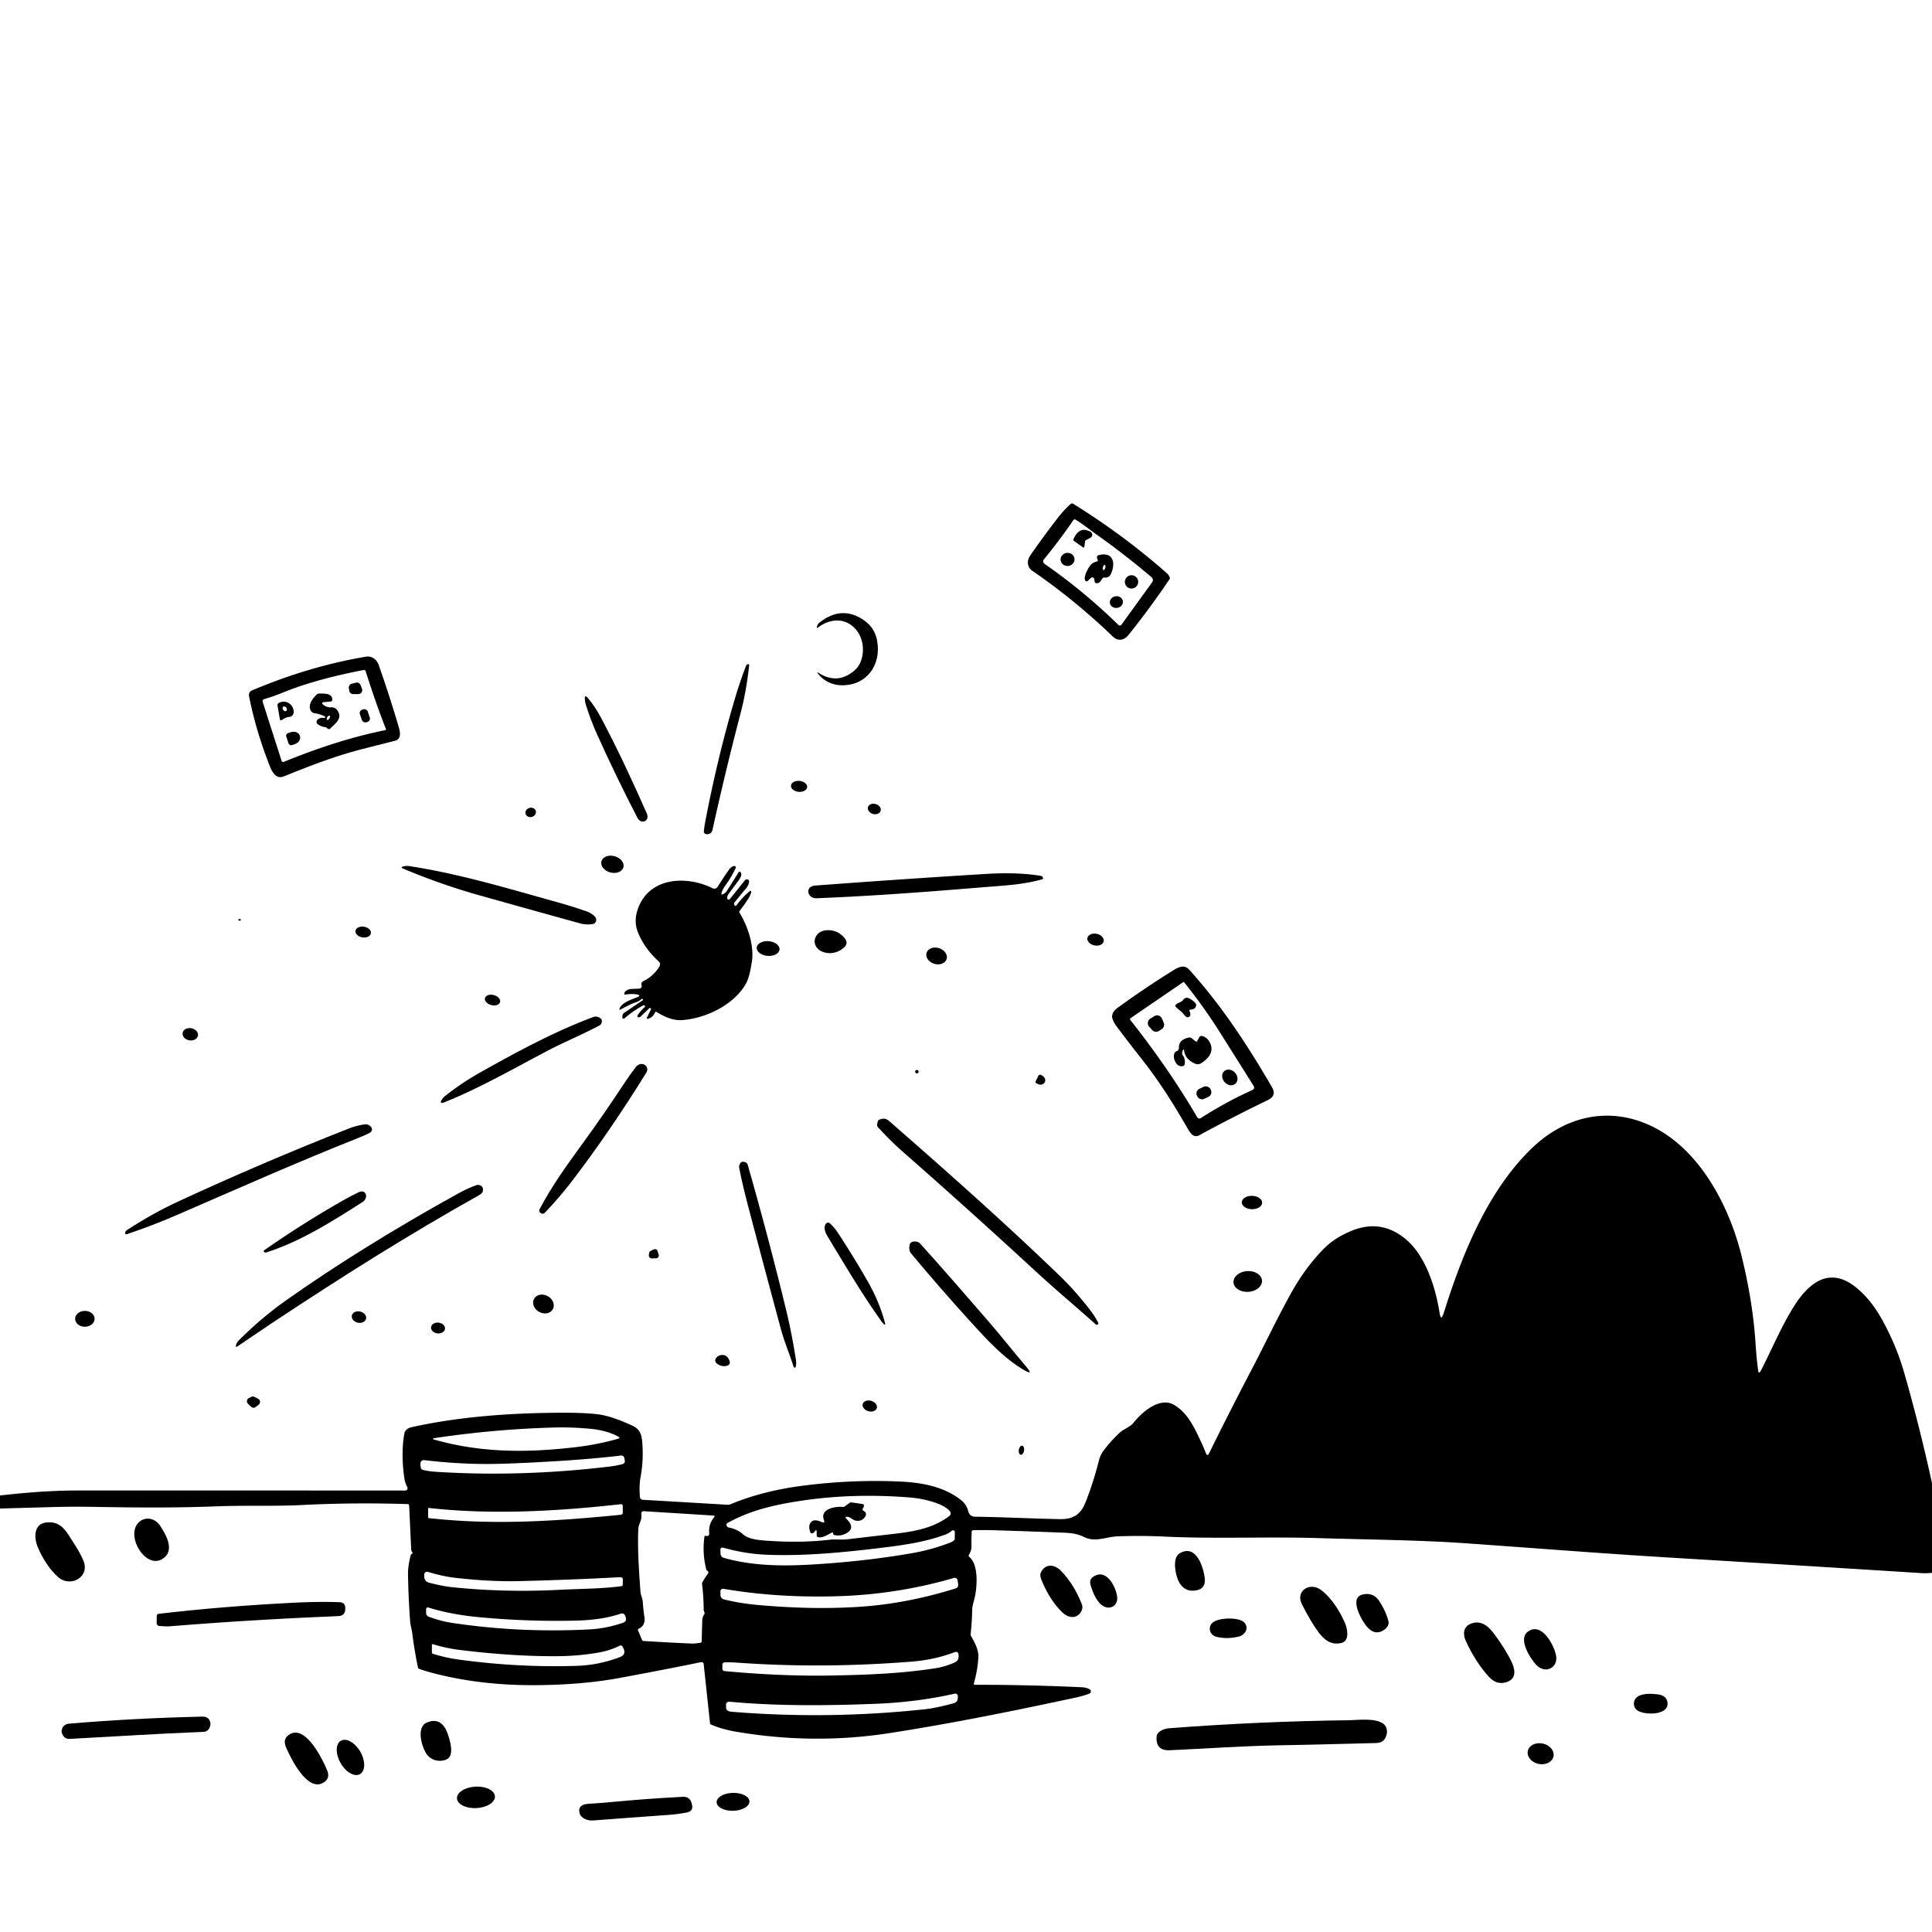 <svg xmlns="http://www.w3.org/2000/svg" version="1.1" viewBox="0.00 0.00 1028.00 1028.00">
<g id="Parent-Group"><g fill="#000000" id="Group-000000">
<path d="   M 571.02 268.05   Q 597.95 284.77 620.96 305.08   Q 621.99 305.99 622.42 307.31   Q 622.58 307.78 622.30 308.19   Q 611.88 323.65 600.35 337.98   C 598.08 340.81 594.77 341.25 592.18 338.76   Q 572.08 319.38 549.21 303.66   C 546.45 301.77 546.31 298.29 548.16 295.61   Q 554.99 285.72 562.84 275.56   Q 565.89 271.60 569.66 268.18   A 1.13 1.13 0.0 0 1 571.02 268.05   Z   M 583.58 284.49   C 579.78 281.81 576.23 278.87 572.24 276.46   A 0.79 0.79 0.0 0 0 571.18 276.69   Q 563.93 287.27 555.42 297.70   A 1.57 1.57 0.0 0 0 555.74 299.99   Q 576.73 314.58 595.13 332.55   A 1.04 1.04 0.0 0 0 596.70 332.42   L 613.04 309.83   A 2.02 2.02 0.0 0 0 612.71 307.10   Q 598.47 295.03 583.58 284.49   Z" />
<path d="   M 577.36 288.08   L 576.99 290.74   Q 576.86 291.67 576.10 291.13   L 571.42 287.81   A 0.73 0.73 0.0 0 1 571.17 286.91   C 572.95 282.84 575.78 280.41 580.28 282.99   A 1.80 1.80 0.0 0 1 580.22 286.14   L 577.84 287.38   A 0.93 0.90 80.1 0 0 577.36 288.08   Z" />
<ellipse cx="0.00" cy="0.00" transform="translate(568.03,297.66) rotate(-2.9)" rx="3.72" ry="3.50" />
<path d="   M 584.08 297.97   L 583.85 297.32   Q 583.23 295.64 584.98 295.27   C 592.84 293.59 593.49 300.18 591.12 305.35   Q 590.11 307.57 587.66 307.30   Q 587.04 307.23 586.65 307.71   C 585.60 308.99 585.23 310.69 583.08 310.24   Q 582.62 310.15 582.52 309.68   L 582.20 308.05   A 1.03 1.03 0.0 0 0 580.48 307.50   L 578.84 309.07   A 0.90 0.90 0.0 0 1 577.44 308.86   C 576.38 306.99 578.77 302.76 579.82 301.26   Q 581.21 299.28 583.64 298.77   Q 584.32 298.62 584.08 297.97   Z   M 587.149 303.318   A 1.42 0.65 103.9 0 0 588.121 302.096   A 1.42 0.65 103.9 0 0 587.831 300.562   A 1.42 0.65 103.9 0 0 586.859 301.784   A 1.42 0.65 103.9 0 0 587.149 303.318   Z" />
<circle cx="602.07" cy="309.62" r="3.55" />
<ellipse cx="0.00" cy="0.00" transform="translate(594.02,320.36) rotate(-7.5)" rx="3.49" ry="3.13" />
<path d="   M 455.50 335.02   C 449.93 328.47 441.65 328.96 435.17 333.96   Q 434.55 334.44 434.66 333.66   Q 434.88 332.16 436.14 331.17   Q 447.98 321.87 459.78 330.08   Q 465.55 334.09 466.76 341.17   C 468.91 353.76 461.29 364.77 447.89 364.63   C 442.87 364.57 438.34 362.41 435.30 358.52   Q 434.31 357.24 435.68 358.11   Q 445.78 364.50 454.76 356.66   C 460.45 351.69 460.56 340.98 455.50 335.02   Z" />
<path d="   M 211.10 393.81   A 2.99 2.98 -66.9 0 1 210.36 394.11   Q 201.72 396.31 192.95 398.53   C 178.51 402.20 164.84 407.52 151.00 413.12   C 146.85 414.79 144.75 410.69 143.46 407.40   Q 136.09 388.56 132.51 370.40   C 132.23 368.94 132.92 367.84 134.26 367.28   Q 164.76 354.45 194.68 349.42   C 197.94 348.88 200.52 350.95 201.56 353.93   Q 207.30 370.40 211.96 386.15   C 212.64 388.46 213.84 392.26 211.10 393.81   Z   M 140.52 372.02   A 1.12 1.12 0.0 0 0 139.76 373.44   L 149.84 404.86   A 0.85 0.85 0.0 0 0 150.97 405.39   C 168.51 398.25 186.41 392.25 204.85 388.54   Q 205.55 388.40 205.29 387.74   Q 199.91 374.05 194.60 357.25   Q 194.32 356.34 193.39 356.53   C 178.85 359.35 163.75 363.07 150.14 368.66   Q 145.42 370.60 140.52 372.02   Z" />
<path d="   M 375.29 437.04   Q 381.82 403.01 390.77 372.64   Q 393.74 362.54 396.98 354.26   Q 397.26 353.53 398.03 353.40   A 0.51 0.51 0.0 0 1 398.63 353.95   Q 397.11 367.80 394.15 379.14   Q 386.00 410.29 379.11 441.56   Q 378.66 443.60 376.59 443.86   Q 376.18 443.91 375.78 443.83   Q 374.38 443.54 374.53 442.12   Q 374.78 439.73 375.29 437.04   Z" />
<path d="   M 185.83 367.54   L 185.62 366.14   A 2.09 2.09 0.0 0 1 187.18 363.80   L 189.41 363.24   A 2.09 2.09 0.0 0 1 191.87 364.54   L 192.61 366.51   A 2.09 2.09 0.0 0 1 190.64 369.33   L 187.89 369.32   A 2.09 2.09 0.0 0 1 185.83 367.54   Z" />
<path d="   M 172.99 381.64   Q 173.02 381.49 172.95 381.35   Q 172.88 381.21 172.73 381.14   Q 170.19 379.89 167.24 379.46   Q 166.12 379.29 165.52 378.40   C 163.53 375.42 166.29 371.50 168.70 369.40   Q 169.11 369.04 169.66 369.05   C 172.02 369.10 177.09 368.57 176.76 372.51   Q 176.70 373.20 176.02 373.26   L 171.99 373.65   A 0.57 0.57 0.0 0 0 171.63 374.62   Q 173.53 376.52 176.23 376.37   Q 178.42 376.24 179.72 378.26   C 182.36 382.35 178.25 385.07 175.78 387.64   Q 175.39 388.04 174.84 387.95   Q 174.42 387.87 174.13 387.52   Q 173.70 386.99 173.01 386.90   Q 170.87 386.63 169.16 385.43   A 1.61 1.61 0.0 0 1 169.06 382.86   Q 170.56 381.62 172.41 382.03   Q 172.90 382.13 172.99 381.64   Z   M 174.052 383.033   A 1.29 0.65 121.2 0 0 175.276 382.267   A 1.29 0.65 121.2 0 0 175.388 380.827   A 1.29 0.65 121.2 0 0 174.164 381.593   A 1.29 0.65 121.2 0 0 174.052 383.033   Z" />
<path d="   M 320.09 382.45   C 328.65 398.63 336.65 415.78 344.14 432.81   C 345.92 436.86 341.16 439.03 339.13 435.09   Q 327.73 413.04 317.54 390.41   Q 314.18 382.93 311.72 374.95   Q 311.28 373.52 311.19 372.05   Q 311.01 369.34 312.79 371.40   Q 316.55 375.76 320.09 382.45   Z" />
<path d="   M 153.86 381.47   C 152.30 381.60 151.12 382.34 149.87 383.19   A 0.61 0.60 -22.3 0 1 148.93 382.80   L 147.68 375.50   A 1.50 1.50 0.0 0 1 148.60 373.86   C 155.64 371.06 158.81 381.04 153.86 381.47   Z   M 152.304 378.279   A 1.38 1.01 54.9 0 0 152.336 376.569   A 1.38 1.01 54.9 0 0 150.716 376.021   A 1.38 1.01 54.9 0 0 150.684 377.731   A 1.38 1.01 54.9 0 0 152.304 378.279   Z" />
<rect x="-2.20" y="-3.53" transform="translate(194.12,380.87) rotate(-18.9)" width="4.40" height="7.06" rx="1.84" />
<path d="   M 152.34 391.96   A 1.49 1.49 0.0 0 1 153.29 390.07   L 154.66 389.62   A 4.02 3.18 -18.3 0 1 159.48 391.38   L 159.59 391.72   A 4.02 3.18 -18.3 0 1 156.77 396.00   L 155.40 396.45   A 1.49 1.49 0.0 0 1 153.51 395.51   L 152.34 391.96   Z" />
<ellipse cx="0.00" cy="0.00" transform="translate(425.18,418.42) rotate(5.6)" rx="4.32" ry="2.92" />
<ellipse cx="0.00" cy="0.00" transform="translate(465.21,430.45) rotate(16.6)" rx="3.51" ry="2.74" />
<ellipse cx="0.00" cy="0.00" transform="translate(282.38,432.27) rotate(-15.6)" rx="2.83" ry="2.48" />
<ellipse cx="0.00" cy="0.00" transform="translate(325.86,459.89) rotate(15.3)" rx="6.05" ry="4.47" />
<path d="   M 295.87 479.87   Q 304.29 482.21 311.92 484.85   C 313.60 485.43 316.88 487.15 317.22 489.11   A 2.22 2.21 80.8 0 1 315.36 491.69   Q 311.89 492.21 308.73 491.34   Q 282.62 484.13 255.11 476.40   Q 234.36 470.56 214.50 462.18   Q 212.90 461.50 214.57 461.03   Q 216.16 460.59 217.85 460.85   C 244.70 464.98 270.19 472.73 295.87 479.87   Z" />
<path d="   M 384.34 475.92   Q 385.92 475.36 386.69 474.15   Q 390.00 468.93 393.14 463.94   A 0.38 0.38 0.0 0 1 393.64 463.81   Q 395.01 464.57 394.05 466.72   Q 393.59 467.73 392.92 468.62   Q 390.18 472.23 387.65 475.70   Q 386.88 476.76 386.92 477.99   Q 386.93 478.26 387.14 478.43   Q 387.83 478.99 388.39 478.31   Q 392.39 473.41 396.32 468.42   Q 396.75 467.87 397.39 467.88   A 1.20 1.20 0.0 0 1 398.58 469.27   Q 398.27 471.16 397.01 472.65   Q 393.86 476.38 390.87 480.15   A 1.23 1.22 -41.1 0 0 390.77 481.53   L 390.90 481.75   A 0.55 0.55 0.0 0 0 391.82 481.80   Q 394.99 477.41 399.00 474.13   A 0.45 0.45 0.0 0 1 399.73 474.51   C 399.54 476.94 395.10 482.60 393.50 484.80   A 0.74 0.74 0.0 0 0 393.47 485.62   C 397.87 492.71 401.54 503.52 399.98 512.25   C 399.21 516.57 398.56 520.97 396.15 524.69   C 389.40 535.14 375.24 541.93 362.92 542.78   Q 356.75 543.20 349.35 538.43   Q 348.80 538.08 348.55 538.68   Q 347.44 541.35 344.73 542.12   A 0.43 0.43 0.0 0 1 344.22 541.53   Q 345.17 539.48 346.35 537.17   Q 346.60 536.69 346.13 536.42   Q 345.77 536.21 345.46 536.50   L 340.74 541.01   A 0.58 0.58 0.0 0 1 340.48 541.16   Q 339.28 541.55 339.16 540.86   Q 339.10 540.51 339.28 540.23   Q 340.76 537.93 343.17 535.71   Q 343.33 535.57 343.21 535.40   L 343.06 535.18   Q 342.73 534.69 342.21 534.97   Q 336.99 537.80 332.21 541.89   A 0.64 0.63 -19.3 0 1 331.16 541.39   L 331.19 540.61   A 2.18 2.18 0.0 0 1 332.14 538.89   L 342.06 532.19   Q 342.24 532.07 342.11 531.89   L 341.87 531.56   Q 341.68 531.30 341.44 531.51   Q 340.00 532.80 338.12 533.40   C 335.33 534.31 332.76 535.79 330.21 537.14   Q 329.32 537.62 329.65 536.66   C 330.66 533.73 335.55 531.93 338.46 530.86   Q 342.03 529.54 338.26 529.03   Q 335.90 528.72 332.77 529.20   Q 332.06 529.31 332.19 528.59   Q 332.49 527.05 334.94 526.36   A 3.48 3.29 -53.0 0 1 335.71 526.23   L 340.21 526.04   A 1.32 1.32 0.0 0 0 341.40 524.31   Q 340.88 522.72 342.42 522.00   C 345.91 520.38 348.94 517.45 350.90 514.22   A 2.10 2.09 37.0 0 0 350.52 511.58   Q 342.97 504.76 339.46 496.13   Q 336.74 489.47 340.13 481.81   C 346.89 466.54 365.92 466.00 379.16 472.63   A 2.06 2.05 29.3 0 0 381.82 471.89   Q 384.36 467.87 387.17 463.78   C 388.13 462.38 388.84 461.22 390.60 460.81   A 0.76 0.75 6.1 0 1 391.45 461.86   Q 389.10 466.91 385.78 471.42   Q 384.43 473.25 383.85 475.46   Q 383.67 476.15 384.34 475.92   Z" />
<path d="   M 521.01 472.27   C 491.91 474.66 463.05 476.83 434.42 477.95   C 429.51 478.15 428.12 471.62 433.72 471.20   Q 480.45 467.69 525.53 464.96   C 534.29 464.43 545.37 464.53 553.97 466.08   A 1.19 1.17 -9.8 0 1 554.76 466.63   Q 555.36 467.66 554.39 467.92   C 543.43 470.86 535.70 471.06 521.01 472.27   Z" />
<ellipse cx="0.00" cy="0.00" transform="translate(127.50,489.45) rotate(-1.5)" rx="0.69" ry="0.45" />
<ellipse cx="0.00" cy="0.00" transform="translate(193.25,495.94) rotate(9.3)" rx="4.16" ry="2.87" />
<path d="   M 448.95 504.31   C 445.67 507.15 441.41 508.00 437.36 506.32   C 434.21 505.01 432.50 501.63 434.06 498.47   Q 435.71 495.12 440.28 494.94   Q 445.48 494.74 449.20 498.91   Q 451.81 501.83 448.95 504.31   Z" />
<ellipse cx="0.00" cy="0.00" transform="translate(582.94,499.96) rotate(11.9)" rx="4.43" ry="3.14" />
<ellipse cx="0.00" cy="0.00" transform="translate(408.71,504.71) rotate(4.9)" rx="6.09" ry="3.92" />
<ellipse cx="0.00" cy="0.00" transform="translate(498.35,508.66) rotate(17.4)" rx="5.59" ry="4.35" />
<path d="   M 606.94 562.79   Q 600.13 554.17 593.92 545.84   Q 592.72 544.23 591.97 542.14   C 591.11 539.73 592.84 537.57 594.63 536.27   Q 608.85 525.91 624.34 516.28   C 627.03 514.61 630.17 513.05 632.78 515.95   C 650.37 535.49 664.13 556.67 676.81 578.50   Q 679.42 582.98 674.68 585.29   Q 653.57 595.58 638.27 603.98   C 635.30 605.62 633.57 603.31 632.08 600.73   C 624.29 587.22 617.05 575.58 606.94 562.79   Z   M 601.50 542.81   Q 621.82 568.50 637.05 594.51   A 1.31 1.31 0.0 0 0 638.89 594.95   Q 652.08 586.47 666.51 579.92   A 1.39 1.39 0.0 0 0 667.11 577.92   Q 657.91 563.25 649.29 549.60   C 643.01 539.65 637.10 531.48 630.15 522.75   A 0.50 0.50 0.0 0 0 629.47 522.65   L 601.67 541.68   Q 600.98 542.15 601.50 542.81   Z" />
<ellipse cx="0.00" cy="0.00" transform="translate(262.07,532.13) rotate(14.8)" rx="4.15" ry="2.75" />
<path d="   M 633.00 538.12   C 633.47 539.15 633.75 540.53 632.57 541.12   Q 631.82 541.50 631.08 540.95   C 629.99 540.15 629.49 539.00 628.46 538.22   Q 626.94 537.07 625.48 535.54   A 0.54 0.53 -47.1 0 1 625.46 534.83   C 626.67 533.36 628.47 533.55 629.76 531.80   A 2.17 2.16 29.1 0 1 632.34 531.07   Q 634.50 531.97 636.07 533.73   A 1.54 1.52 28.7 0 1 636.44 534.98   Q 636.10 537.16 633.58 537.20   Q 632.59 537.22 633.00 538.12   Z" />
<path d="   M 618.11 547.63   L 616.68 548.55   A 2.83 2.83 0.0 0 1 613.05 548.05   L 611.48 546.30   A 2.83 2.83 0.0 0 1 612.07 542.02   L 614.15 540.70   A 2.83 2.83 0.0 0 1 618.27 541.98   L 619.19 544.13   A 2.83 2.83 0.0 0 1 618.11 547.63   Z" />
<path d="   M 237.31 582.77   Q 246.26 575.83 255.51 570.64   C 274.90 559.76 294.65 549.03 315.45 541.23   Q 317.85 540.33 319.75 542.08   Q 320.58 542.85 320.05 544.42   A 2.06 2.03 85.5 0 1 319.08 545.57   C 310.48 550.21 300.70 554.22 291.76 558.89   C 273.01 568.70 255.16 579.08 235.80 586.78   Q 235.46 586.91 235.11 586.89   A 0.61 0.61 0.0 0 1 234.60 586.02   Q 235.44 584.22 237.31 582.77   Z" />
<ellipse cx="0.00" cy="0.00" transform="translate(101.25,550.33) rotate(10.4)" rx="4.15" ry="3.27" />
<path d="   M 629.43 558.79   C 628.99 559.66 628.75 560.67 629.38 561.55   Q 630.79 563.48 630.37 566.24   Q 630.26 566.98 629.54 567.20   C 625.16 568.52 622.84 560.23 626.24 559.24   Q 626.59 559.14 626.82 558.88   A 1.85 1.85 0.0 0 0 627.30 557.54   Q 627.09 553.26 632.54 552.08   Q 633.43 551.88 634.14 552.46   L 636.12 554.06   Q 636.67 554.51 637.02 553.89   L 638.15 551.91   Q 638.67 550.99 639.70 551.27   Q 642.08 551.91 643.39 554.07   C 646.46 559.16 643.30 563.06 639.19 565.70   Q 637.58 566.73 635.70 565.88   Q 630.62 563.59 630.02 558.89   Q 629.89 557.86 629.43 558.79   Z" />
<path d="   M 288.35 645.75   Q 287.32 645.50 286.97 644.52   Q 286.78 644.02 287.03 643.55   C 293.65 631.00 301.11 620.67 310.17 608.21   Q 321.35 592.85 332.46 575.95   Q 334.98 572.11 338.32 567.76   C 341.10 564.13 346.11 567.19 343.88 570.78   Q 323.70 603.32 303.47 629.59   Q 297.71 637.06 289.92 645.28   Q 289.27 645.97 288.35 645.75   Z" />
<ellipse cx="0.00" cy="0.00" transform="translate(654.38,573.29) rotate(48.8)" rx="4.49" ry="3.74" />
<circle cx="487.87" cy="570.22" r="0.92" />
<path d="   M 552.56 572.35   A 0.94 0.94 0.0 0 1 553.83 571.94   L 554.43 572.25   A 2.92 2.40 27.1 0 1 555.94 575.72   L 555.82 575.95   A 2.92 2.40 27.1 0 1 552.13 576.76   L 551.52 576.45   A 0.94 0.94 0.0 0 1 551.11 575.18   L 552.56 572.35   Z" />
<rect x="-3.99" y="-2.96" transform="translate(640.59,581.47) rotate(-25.8)" width="7.98" height="5.92" rx="2.70" />
<path d="   M 1028.00 789.17   L 1028.00 836.90   Q 1024.63 837.18 1023.25 837.09   Q 955.49 832.82 887.73 828.73   C 851.55 826.54 815.39 823.66 779.25 821.12   C 755.32 819.44 727.10 819.20 701.40 818.41   C 674.21 817.57 647.00 818.90 619.88 817.61   Q 607.27 817.01 594.75 817.47   C 588.41 817.70 582.79 820.86 576.67 817.76   C 573.52 816.16 569.89 815.69 566.47 815.55   Q 548.03 814.82 530.22 814.26   Q 524.36 814.07 517.85 814.20   A 0.85 0.84 -89.3 0 0 517.03 815.01   Q 516.85 818.99 516.91 822.99   C 516.93 824.62 516.27 825.99 515.54 827.40   Q 515.21 828.02 515.77 828.46   C 520.72 832.40 519.94 844.20 518.70 849.77   C 518.18 852.15 517.32 854.36 517.28 856.86   Q 517.17 863.32 516.46 869.42   Q 516.39 870.00 516.68 870.51   C 518.63 873.99 520.75 877.74 520.57 881.71   Q 520.25 888.39 518.17 895.80   A 0.52 0.52 0.0 0 0 518.67 896.46   Q 547.03 896.44 575.75 897.78   Q 577.94 897.88 579.75 898.84   A 1.28 1.28 0.0 0 1 579.60 901.18   Q 576.25 902.43 572.58 903.22   C 539.74 910.29 506.62 917.00 473.38 922.16   Q 432.72 928.47 391.35 921.37   Q 384.22 920.14 378.31 917.61   Q 377.85 917.41 377.80 916.91   L 374.42 885.41   A 1.15 1.15 0.0 0 0 373.05 884.41   Q 351.80 888.76 329.26 892.90   Q 309.24 896.57 284.01 896.66   Q 255.95 896.76 231.22 890.45   Q 227.03 889.38 222.98 887.97   Q 222.51 887.81 222.41 887.32   Q 220.46 877.99 219.36 869.03   C 219.09 866.87 218.39 864.88 218.23 862.72   Q 217.29 849.76 217.10 837.94   Q 217.02 833.13 218.55 827.51   A 1.21 1.21 0.0 0 1 219.11 826.78   Q 219.84 826.36 219.37 825.87   Q 218.84 825.32 218.80 824.54   L 217.70 801.05   A 0.76 0.76 0.0 0 0 216.97 800.32   Q 188.16 799.40 160.84 800.80   C 145.84 801.56 131.11 800.91 115.81 801.49   C 91.68 802.41 71.45 802.16 49.15 801.78   Q 39.21 801.61 29.26 801.87   Q 14.62 802.25 0.00 802.69   L 0.00 795.73   Q 22.94 793.09 41.00 793.08   Q 127.18 793.05 215.63 793.11   A 1.24 1.24 0.0 0 0 216.72 791.28   Q 215.57 789.14 215.20 786.83   C 214.07 779.65 213.72 770.48 215.15 762.80   Q 215.64 760.14 219.07 759.38   C 243.90 753.88 269.81 751.98 295.68 751.72   Q 310.96 751.57 318.49 752.58   Q 325.55 753.53 336.57 758.62   C 341.41 760.86 341.57 764.75 341.86 769.27   Q 342.39 777.58 340.80 786.15   C 340.18 789.50 340.24 793.11 340.47 796.50   A 1.65 1.65 0.0 0 0 342.02 798.02   L 387.44 800.68   Q 387.94 800.71 388.41 800.51   Q 405.75 793.25 427.50 790.48   Q 453.94 787.11 479.77 788.36   C 491.12 788.91 503.05 791.31 511.75 798.51   Q 514.36 800.67 515.22 804.24   C 515.58 805.73 516.91 807.01 518.51 807.03   C 532.75 807.18 548.25 808.02 563.97 808.31   C 570.87 808.45 574.97 805.93 577.48 799.66   Q 581.69 789.13 584.74 777.06   C 585.11 775.59 585.89 773.71 586.77 772.48   Q 590.55 767.22 595.66 762.43   C 597.94 760.29 601.28 759.40 603.20 756.97   C 607.79 751.18 617.21 743.13 624.70 747.52   C 630.86 751.14 634.21 757.16 637.20 763.23   Q 639.70 768.29 641.85 773.70   A 0.70 0.69 47.2 0 0 643.12 773.75   Q 653.74 752.09 665.83 729.03   C 672.96 715.42 679.87 700.81 687.00 688.02   Q 694.74 674.15 704.48 664.34   Q 710.39 658.39 719.48 654.77   Q 735.31 648.46 748.41 659.72   C 758.59 668.47 763.93 685.21 765.97 698.50   Q 766.72 703.36 768.19 698.66   C 778.00 667.34 791.68 633.24 815.50 610.57   C 832.34 594.54 854.61 588.76 876.52 598.18   C 903.53 609.77 919.92 640.97 926.61 668.01   Q 932.72 692.72 934.14 715.24   Q 934.56 721.87 935.45 728.96   Q 935.78 731.58 936.99 729.23   C 942.59 718.35 947.59 706.30 954.26 695.54   C 962.03 682.99 973.17 673.43 987.51 684.97   Q 995.17 691.12 1000.94 701.30   Q 1008.92 715.38 1013.37 730.98   Q 1021.62 759.91 1028.00 789.17   Z   M 230.75 765.25   Q 230.50 765.26 230.46 765.50   A 0.35 0.35 0.0 0 0 230.70 765.89   C 255.66 773.05 280.23 773.09 306.23 770.03   Q 318.38 768.60 329.24 765.43   A 0.42 0.42 0.0 0 0 329.35 764.67   C 325.28 762.15 319.39 760.80 314.88 760.33   C 308.60 759.69 301.60 759.39 295.15 759.56   Q 263.04 760.42 231.19 765.21   Q 230.97 765.24 230.75 765.25   Z   M 224.99 782.10   Q 228.04 782.87 231.37 783.09   Q 276.65 786.05 324.49 780.33   Q 327.87 779.92 331.10 779.08   Q 332.73 778.66 332.43 777.00   L 332.21 775.79   A 1.62 1.61 -8.4 0 0 330.44 774.48   Q 314.79 776.34 295.05 777.53   Q 270.85 778.98 258.82 778.97   Q 242.71 778.96 225.70 776.92   A 1.76 1.76 0.0 0 0 223.74 778.47   Q 223.57 779.86 224.01 781.19   Q 224.25 781.92 224.99 782.10   Z   M 395.35 816.38   C 398.35 819.11 403.96 819.50 408.07 819.80   Q 425.97 821.08 441.70 819.26   C 444.74 818.91 447.80 819.41 450.91 819.04   Q 462.65 817.66 475.72 816.14   C 486.48 814.89 496.60 813.16 505.14 806.63   A 1.75 1.75 0.0 0 0 505.43 804.13   C 501.65 799.51 490.12 797.28 484.34 796.81   Q 453.83 794.36 426.09 798.57   C 412.34 800.66 399.47 803.48 387.11 810.37   Q 386.16 810.90 386.77 812.04   A 1.43 1.43 0.0 0 0 387.75 812.76   Q 392.45 813.73 395.35 816.38   Z   M 330.27 800.39   C 296.54 804.12 261.89 806.12 228.10 802.37   A 0.26 0.26 0.0 0 0 227.81 802.63   L 227.82 807.51   Q 227.82 807.74 228.05 807.76   C 262.50 811.61 295.80 809.41 330.19 806.01   Q 331.41 805.89 331.39 804.67   L 331.34 801.32   Q 331.32 800.27 330.27 800.39   Z   M 375.51 817.18   Q 376.33 817.54 376.98 817.00   A 1.11 1.08 -22.6 0 0 377.38 816.06   Q 376.87 810.94 380.10 807.18   A 0.46 0.46 0.0 0 0 379.78 806.42   L 342.52 804.09   A 1.22 1.22 0.0 0 0 341.23 805.49   C 341.78 808.99 339.76 810.56 339.63 813.70   C 339.17 824.69 340.01 835.83 340.77 846.90   C 340.90 848.80 341.89 850.41 342.02 852.33   Q 342.28 856.35 342.92 860.70   C 343.30 863.30 342.30 865.55 339.82 866.63   A 0.63 0.63 0.0 0 0 339.49 867.45   L 341.61 872.61   Q 341.82 873.12 342.37 873.15   Q 357.52 874.09 368.50 874.53   Q 369.76 874.58 372.77 874.07   A 0.75 0.74 85.9 0 0 373.39 873.34   Q 373.49 867.39 373.68 862.00   Q 373.74 860.38 374.66 859.07   Q 374.97 858.62 374.86 858.08   C 374.74 857.50 374.42 857.04 374.42 856.40   Q 374.37 849.42 373.56 842.87   A 1.71 1.68 56.8 0 1 373.76 841.86   Q 375.04 839.55 376.65 837.37   Q 376.93 837.00 376.90 836.55   Q 376.87 836.06 376.43 835.83   Q 375.93 835.57 375.79 835.02   Q 373.58 826.23 374.85 817.54   A 0.48 0.47 16.1 0 1 375.51 817.18   Z   M 506.45 814.49   Q 504.89 815.84 503.04 816.53   C 492.48 820.44 481.12 822.10 469.77 823.48   C 448.82 826.05 427.63 828.11 407.35 827.24   Q 396.68 826.78 385.03 823.57   Q 383.28 823.09 383.33 824.90   L 383.37 826.52   Q 383.42 828.45 385.27 828.97   C 399.51 833.01 414.99 833.39 429.97 832.58   Q 458.89 831.01 485.33 826.42   Q 495.47 824.66 505.56 820.82   Q 506.62 820.42 507.52 819.72   Q 508.00 819.35 508.01 818.75   L 508.06 815.24   A 0.97 0.97 0.0 0 0 506.45 814.49   Z   M 276.35 841.29   C 264.92 841.57 253.07 840.80 241.92 839.50   Q 235.75 838.78 228.16 836.53   Q 225.60 835.78 225.72 838.44   L 225.75 838.95   Q 225.87 841.50 228.35 842.15   Q 235.56 844.02 240.73 844.55   Q 268.74 847.43 297.80 845.92   C 308.44 845.37 319.56 845.42 330.56 844.02   Q 331.33 843.92 331.34 843.15   L 331.40 840.45   A 1.22 1.22 0.0 0 0 330.12 839.20   Q 303.29 840.64 276.35 841.29   Z   M 446.60 849.30   Q 414.18 850.36 385.21 845.44   Q 383.33 845.12 383.34 847.02   L 383.35 848.46   Q 383.35 850.57 385.41 851.08   Q 393.68 853.13 403.14 853.98   Q 431.67 856.57 456.50 855.02   Q 482.11 853.43 508.27 845.25   Q 510.07 844.69 509.81 842.83   L 509.54 840.88   A 1.55 1.54 -11.9 0 0 507.58 839.61   Q 477.85 848.27 446.60 849.30   Z   M 306.43 862.31   C 289.12 862.71 272.89 862.12 255.91 860.59   Q 240.34 859.19 228.22 855.43   Q 226.72 854.96 226.72 856.54   L 226.73 858.19   Q 226.73 859.73 228.18 860.26   Q 234.72 862.64 240.23 863.48   Q 275.99 868.90 313.51 867.00   Q 322.42 866.55 331.45 863.48   Q 333.65 862.74 332.94 860.53   L 332.80 860.09   Q 332.12 857.98 330.03 858.69   Q 320.32 861.99 306.43 862.31   Z   M 296.10 881.25   Q 272.29 881.35 244.59 877.91   Q 237.34 877.01 230.50 874.91   Q 229.77 874.69 229.78 875.45   L 229.81 879.20   Q 229.82 879.82 230.41 880.00   Q 237.23 882.08 243.31 882.93   Q 275.07 887.37 306.69 886.39   Q 318.53 886.03 329.69 881.79   Q 333.80 880.24 331.24 876.16   Q 330.65 875.23 329.67 875.71   Q 324.61 878.17 319.33 879.15   Q 308.40 881.19 296.10 881.25   Z   M 484.68 884.17   C 452.90 886.64 423.20 886.87 391.72 884.65   Q 388.69 884.43 385.51 884.54   A 1.18 1.17 89.5 0 0 384.38 885.70   L 384.36 887.86   A 1.31 1.30 3.1 0 0 385.55 889.18   Q 416.19 892.00 441.73 891.54   C 461.04 891.19 479.41 890.52 497.98 887.62   Q 502.56 886.90 507.84 884.65   Q 510.18 883.65 510.08 881.11   Q 510.07 880.98 510.07 880.86   Q 510.05 878.30 507.66 879.21   Q 497.20 883.20 484.68 884.17   Z   M 465.96 906.57   C 439.90 907.59 414.21 907.82 388.48 905.51   Q 386.03 905.29 386.36 907.81   Q 386.38 907.91 386.36 908.01   Q 386.03 910.55 389.34 910.82   Q 441.10 915.01 492.44 909.44   Q 498.04 908.83 507.40 906.30   Q 509.57 905.71 509.64 903.47   L 509.67 902.55   A 1.36 1.36 0.0 0 0 508.01 901.18   Q 488.02 905.71 465.96 906.57   Z" />
<path d="   M 472.99 596.39   C 501.63 621.39 535.42 651.29 564.41 679.37   C 570.08 684.86 575.89 691.54 580.67 697.92   Q 582.68 700.58 584.32 703.74   Q 584.57 704.22 584.21 704.62   A 0.84 0.83 41.8 0 1 583.04 704.68   C 572.38 695.15 561.40 685.99 551.24 676.61   Q 516.33 644.39 480.26 612.74   Q 474.26 607.48 467.16 599.79   Q 466.26 598.81 467.18 596.46   Q 467.36 596.00 467.82 595.79   Q 470.74 594.44 472.99 596.39   Z" />
<path d="   M 67.96 654.24   Q 81.59 645.43 94.57 639.42   Q 139.73 618.51 185.55 600.50   Q 189.64 598.89 193.98 598.26   C 196.94 597.82 199.74 601.28 196.46 602.91   Q 193.79 604.24 190.93 605.37   C 157.96 618.46 126.23 632.55 93.67 646.69   Q 81.54 651.95 67.66 656.66   Q 66.48 657.06 66.60 655.82   Q 66.67 655.08 67.96 654.24   Z" />
<path d="   M 422.19 727.06   C 420.10 720.35 417.40 714.19 415.54 707.31   Q 407.01 675.74 398.22 642.35   Q 395.08 630.43 393.32 621.39   A 2.73 2.69 46.9 0 1 393.35 620.24   Q 394.05 617.41 396.63 618.44   A 2.12 2.10 3.3 0 1 397.87 619.82   Q 409.20 659.53 418.31 697.10   Q 421.38 709.74 423.53 723.77   Q 423.82 725.71 423.35 727.36   A 0.53 0.53 0.0 0 1 422.41 727.51   Q 422.26 727.30 422.19 727.06   Z" />
<path d="   M 125.52 715.83   Q 125.93 714.35 127.03 713.24   Q 139.03 701.21 152.22 691.89   Q 192.49 663.45 243.63 635.13   Q 248.36 632.51 253.21 630.69   Q 254.83 630.08 256.20 631.13   Q 256.72 631.53 256.86 632.10   Q 257.45 634.52 255.28 635.74   C 217.39 656.95 182.56 678.95 145.76 703.28   C 141.95 705.80 125.95 716.70 125.92 716.68   Q 125.35 716.44 125.52 715.83   Z" />
<path d="   M 140.49 665.32   Q 160.89 651.08 181.76 639.18   Q 186.25 636.62 190.71 634.45   C 194.92 632.40 196.28 637.46 192.85 639.64   C 176.43 650.09 159.84 660.64 141.71 666.39   Q 140.86 666.66 140.37 665.97   A 0.47 0.47 0.0 0 1 140.49 665.32   Z" />
<ellipse cx="0.00" cy="0.00" transform="translate(666.16,639.85) rotate(1.2)" rx="5.42" ry="3.56" />
<path d="   M 468.76 702.71   C 458.52 688.34 449.59 673.16 440.26 657.75   C 439.16 655.93 437.99 653.04 439.46 651.15   A 1.48 1.48 0.0 0 1 441.63 650.96   Q 443.89 653.03 445.56 655.55   Q 454.41 668.98 461.94 682.23   Q 467.86 692.63 470.83 703.67   Q 471.40 705.81 469.92 704.17   Q 469.32 703.50 468.76 702.71   Z" />
<path d="   M 489.48 661.55   C 501.65 675.03 513.19 688.36 525.09 702.07   C 532.31 710.39 539.15 719.11 546.14 727.30   Q 550.29 732.15 544.78 728.93   C 534.10 722.69 525.23 712.96 516.65 703.54   Q 500.37 685.66 484.75 666.91   Q 483.38 665.27 484.00 662.30   C 484.49 659.97 488.34 660.28 489.48 661.55   Z" />
<path d="   M 346.22 665.60   L 347.85 664.81   A 1.49 1.49 0.0 0 1 349.92 665.73   L 350.49 667.61   A 1.49 1.49 0.0 0 1 349.10 669.53   L 346.79 669.59   A 1.49 1.49 0.0 0 1 345.26 667.96   L 345.38 666.80   A 1.49 1.49 0.0 0 1 346.22 665.60   Z" />
<ellipse cx="0.00" cy="0.00" transform="translate(663.92,681.86) rotate(-3.8)" rx="7.60" ry="5.54" />
<ellipse cx="0.00" cy="0.00" transform="translate(289.16,693.86) rotate(29.2)" rx="5.71" ry="4.78" />
<ellipse cx="0.00" cy="0.00" transform="translate(45.16,701.73) rotate(-0.1)" rx="5.19" ry="4.22" />
<ellipse cx="0.00" cy="0.00" transform="translate(191.00,700.82) rotate(13.1)" rx="3.88" ry="3.03" />
<ellipse cx="0.00" cy="0.00" transform="translate(233.07,706.63) rotate(6.4)" rx="3.73" ry="2.88" />
<path d="   M 388.28 724.49   A 1.70 1.70 0.0 0 1 387.24 726.56   Q 384.42 727.59 381.68 725.70   C 377.53 722.84 386.19 717.32 388.28 724.49   Z" />
<path d="   M 135.37 743.27   L 137.31 744.23   A 1.90 1.90 0.0 0 1 137.64 747.42   L 136.10 748.63   A 1.90 1.90 0.0 0 1 133.62 748.52   L 131.98 746.96   A 1.90 1.90 0.0 0 1 132.46 743.87   L 133.70 743.27   A 1.90 1.90 0.0 0 1 135.37 743.27   Z" />
<ellipse cx="0.00" cy="0.00" transform="translate(462.80,748.13) rotate(16.2)" rx="3.92" ry="2.86" />
<ellipse cx="0.00" cy="0.00" transform="translate(543.50,771.64) rotate(99.4)" rx="2.44" ry="1.42" />
<path d="   M 442.55 815.51   C 440.34 816.61 437.76 818.47 435.21 817.91   Q 434.66 817.79 434.61 817.24   Q 434.50 815.99 434.57 814.70   Q 434.59 814.45 434.36 814.34   Q 433.94 814.15 433.73 814.56   Q 433.14 815.74 432.04 815.88   Q 431.46 815.96 431.24 815.42   Q 429.95 812.28 431.25 810.31   C 432.72 808.10 435.37 809.07 437.34 809.91   Q 439.10 810.66 438.42 808.87   C 436.09 802.70 444.76 801.43 448.47 801.84   A 1.31 1.29 29.9 0 0 449.39 801.60   L 452.03 799.67   Q 452.50 799.33 453.07 799.42   L 459.08 800.31   Q 459.65 800.40 459.66 800.98   Q 459.68 801.85 459.11 802.62   A 0.82 0.82 0.0 0 0 459.38 803.84   Q 461.73 805.10 460.16 807.27   Q 458.51 809.54 455.64 809.17   C 453.68 808.92 452.78 807.25 450.94 807.08   Q 449.21 806.93 450.42 808.17   C 452.38 810.20 454.42 812.96 451.19 815.29   Q 448.01 817.57 444.13 816.83   A 1.14 1.11 77.1 0 1 443.40 816.36   Q 443.28 816.19 443.29 815.98   Q 443.30 815.13 442.55 815.51   Z" />
<path d="   M 85.21 811.84   C 88.31 816.56 93.44 825.28 86.34 829.55   C 77.04 835.15 66.06 816.04 74.43 809.51   C 77.94 806.77 82.73 808.07 85.21 811.84   Z" />
<path d="   M 30.88 839.12   C 26.25 835.00 22.48 828.88 20.12 823.30   C 18.17 818.68 17.67 811.09 24.33 810.14   C 32.82 808.92 35.66 815.55 39.45 821.41   Q 42.98 826.87 44.46 830.59   C 47.89 839.20 37.42 844.94 30.88 839.12   Z" />
<path d="   M 627.11 841.35   C 625.43 837.98 623.59 828.92 627.63 826.54   C 636.43 821.35 640.18 833.58 641.00 839.34   Q 641.88 845.52 635.96 846.31   Q 629.97 847.11 627.11 841.35   Z" />
<path d="   M 564.50 835.79   C 569.41 840.84 572.80 846.65 575.48 853.14   Q 576.57 855.77 574.93 858.06   C 572.39 861.62 568.04 860.70 565.27 857.98   Q 558.76 851.59 554.57 841.70   C 553.88 840.07 553.05 838.26 553.93 836.51   C 556.36 831.69 561.29 832.49 564.50 835.79   Z" />
<path d="   M 581.23 839.34   C 588.50 833.75 593.82 844.25 594.44 849.79   C 594.89 853.81 591.39 856.58 587.58 854.87   C 583.73 853.15 581.42 847.27 580.32 843.48   C 579.89 842.01 579.89 840.36 581.23 839.34   Z" />
<path d="   M 702.61 845.81   C 708.39 849.92 712.95 857.39 715.65 863.62   C 716.89 866.48 718.31 873.04 713.84 874.18   C 708.20 875.62 704.34 872.37 701.26 868.07   Q 696.99 862.12 692.69 853.51   C 689.20 846.52 696.91 841.76 702.61 845.81   Z" />
<path d="   M 726.96 865.13   C 724.50 862.09 717.73 850.32 724.87 848.47   C 728.43 847.55 731.61 848.54 733.66 851.59   Q 737.39 857.12 738.80 862.73   C 739.21 864.38 738.06 866.07 736.79 867.01   Q 731.58 870.85 726.96 865.13   Z" />
<path d="   M 173.26 860.22   Q 132.38 861.95 90.42 865.33   C 88.58 865.47 86.59 865.29 84.74 865.16   A 1.48 1.48 0.0 0 1 83.37 863.67   L 83.41 859.83   A 1.15 1.14 86.9 0 1 84.41 858.70   Q 120.11 854.54 158.02 852.72   Q 169.82 852.15 180.58 852.51   Q 183.89 852.62 183.71 855.93   L 183.69 856.40   Q 183.51 859.72 180.18 859.90   Q 176.87 860.07 173.26 860.22   Z" />
<path d="   M 645.46 863.19   C 648.83 860.62 659.69 860.36 662.24 863.49   C 664.72 866.52 662.39 870.00 659.16 870.79   Q 652.84 872.33 647.17 870.91   C 643.55 870.00 642.45 865.48 645.46 863.19   Z" />
<path d="   M 802.98 881.66   C 805.42 886.04 808.41 892.89 801.53 895.07   Q 796.31 896.72 792.17 892.16   Q 785.03 884.27 779.87 872.97   C 778.37 869.68 778.54 865.68 782.39 864.05   C 787.40 861.92 791.36 864.67 794.34 868.50   Q 798.96 874.46 802.98 881.66   Z" />
<path d="   M 813.09 868.08   C 820.25 863.09 826.58 874.80 827.88 880.43   C 829.48 887.35 822.29 891.01 817.47 885.91   C 814.33 882.60 807.40 872.05 813.09 868.08   Z" />
<path d="   M 887.25 905.85   C 888.18 912.88 875.14 912.66 871.37 910.20   C 868.92 908.61 868.68 905.00 870.91 903.11   C 873.56 900.86 878.67 901.15 881.94 901.53   Q 886.75 902.10 887.25 905.85   Z" />
<path d="   M 73.25 923.22   Q 55.79 924.22 37.13 925.25   Q 33.77 925.44 32.78 921.56   Q 32.75 921.47 32.76 921.38   Q 33.04 917.45 36.96 917.12   Q 71.67 914.21 107.63 913.40   Q 111.61 913.32 112.00 917.18   Q 112.01 917.27 112.00 917.36   Q 111.53 921.37 108.20 921.51   Q 89.70 922.29 73.25 923.22   Z" />
<path d="   M 698.50 928.30   Q 689.50 928.50 679.32 928.69   C 660.32 929.06 640.88 930.48 622.39 931.29   Q 614.96 931.62 615.40 924.15   C 615.57 921.18 619.54 919.78 622.03 919.59   Q 669.95 915.92 717.89 915.32   C 722.49 915.26 735.39 913.48 737.59 919.20   Q 738.54 921.68 737.25 924.47   C 736.14 926.88 734.26 927.40 731.75 927.47   Q 716.29 927.91 698.50 928.30   Z" />
<path d="   M 226.76 932.99   C 224.41 929.32 221.26 918.88 227.25 916.48   C 233.12 914.14 236.40 917.34 238.25 922.63   C 239.52 926.30 242.02 934.42 237.42 936.26   C 233.55 937.81 229.03 936.55 226.76 932.99   Z" />
<path d="   M 154.07 922.83   C 162.79 917.58 171.76 936.46 174.04 941.88   Q 175.86 946.20 172.21 948.47   C 163.45 953.92 154.51 935.10 152.17 929.66   Q 150.23 925.15 154.07 922.83   Z" />
<ellipse cx="0.00" cy="0.00" transform="translate(186.48,935.11) rotate(60.2)" rx="10.23" ry="6.05" />
<ellipse cx="0.00" cy="0.00" transform="translate(819.76,933.14) rotate(12.2)" rx="6.98" ry="5.53" />
<ellipse cx="0.00" cy="0.00" transform="translate(253.25,956.36) rotate(-3.1)" rx="10.11" ry="5.72" />
<ellipse cx="0.00" cy="0.00" transform="translate(390.04,958.74) rotate(-1.5)" rx="8.74" ry="4.77" />
<path d="   M 325.32 958.85   Q 344.24 957.05 363.29 956.07   Q 367.08 955.88 368.03 959.55   L 368.17 960.08   Q 369.11 963.72 365.41 964.42   Q 360.48 965.35 355.96 965.67   Q 335.78 967.10 315.63 968.65   C 312.75 968.87 309.00 967.65 308.31 964.47   C 307.54 960.95 310.40 959.93 313.25 959.77   Q 319.12 959.44 325.32 958.85   Z" />
</g>
</g></svg>